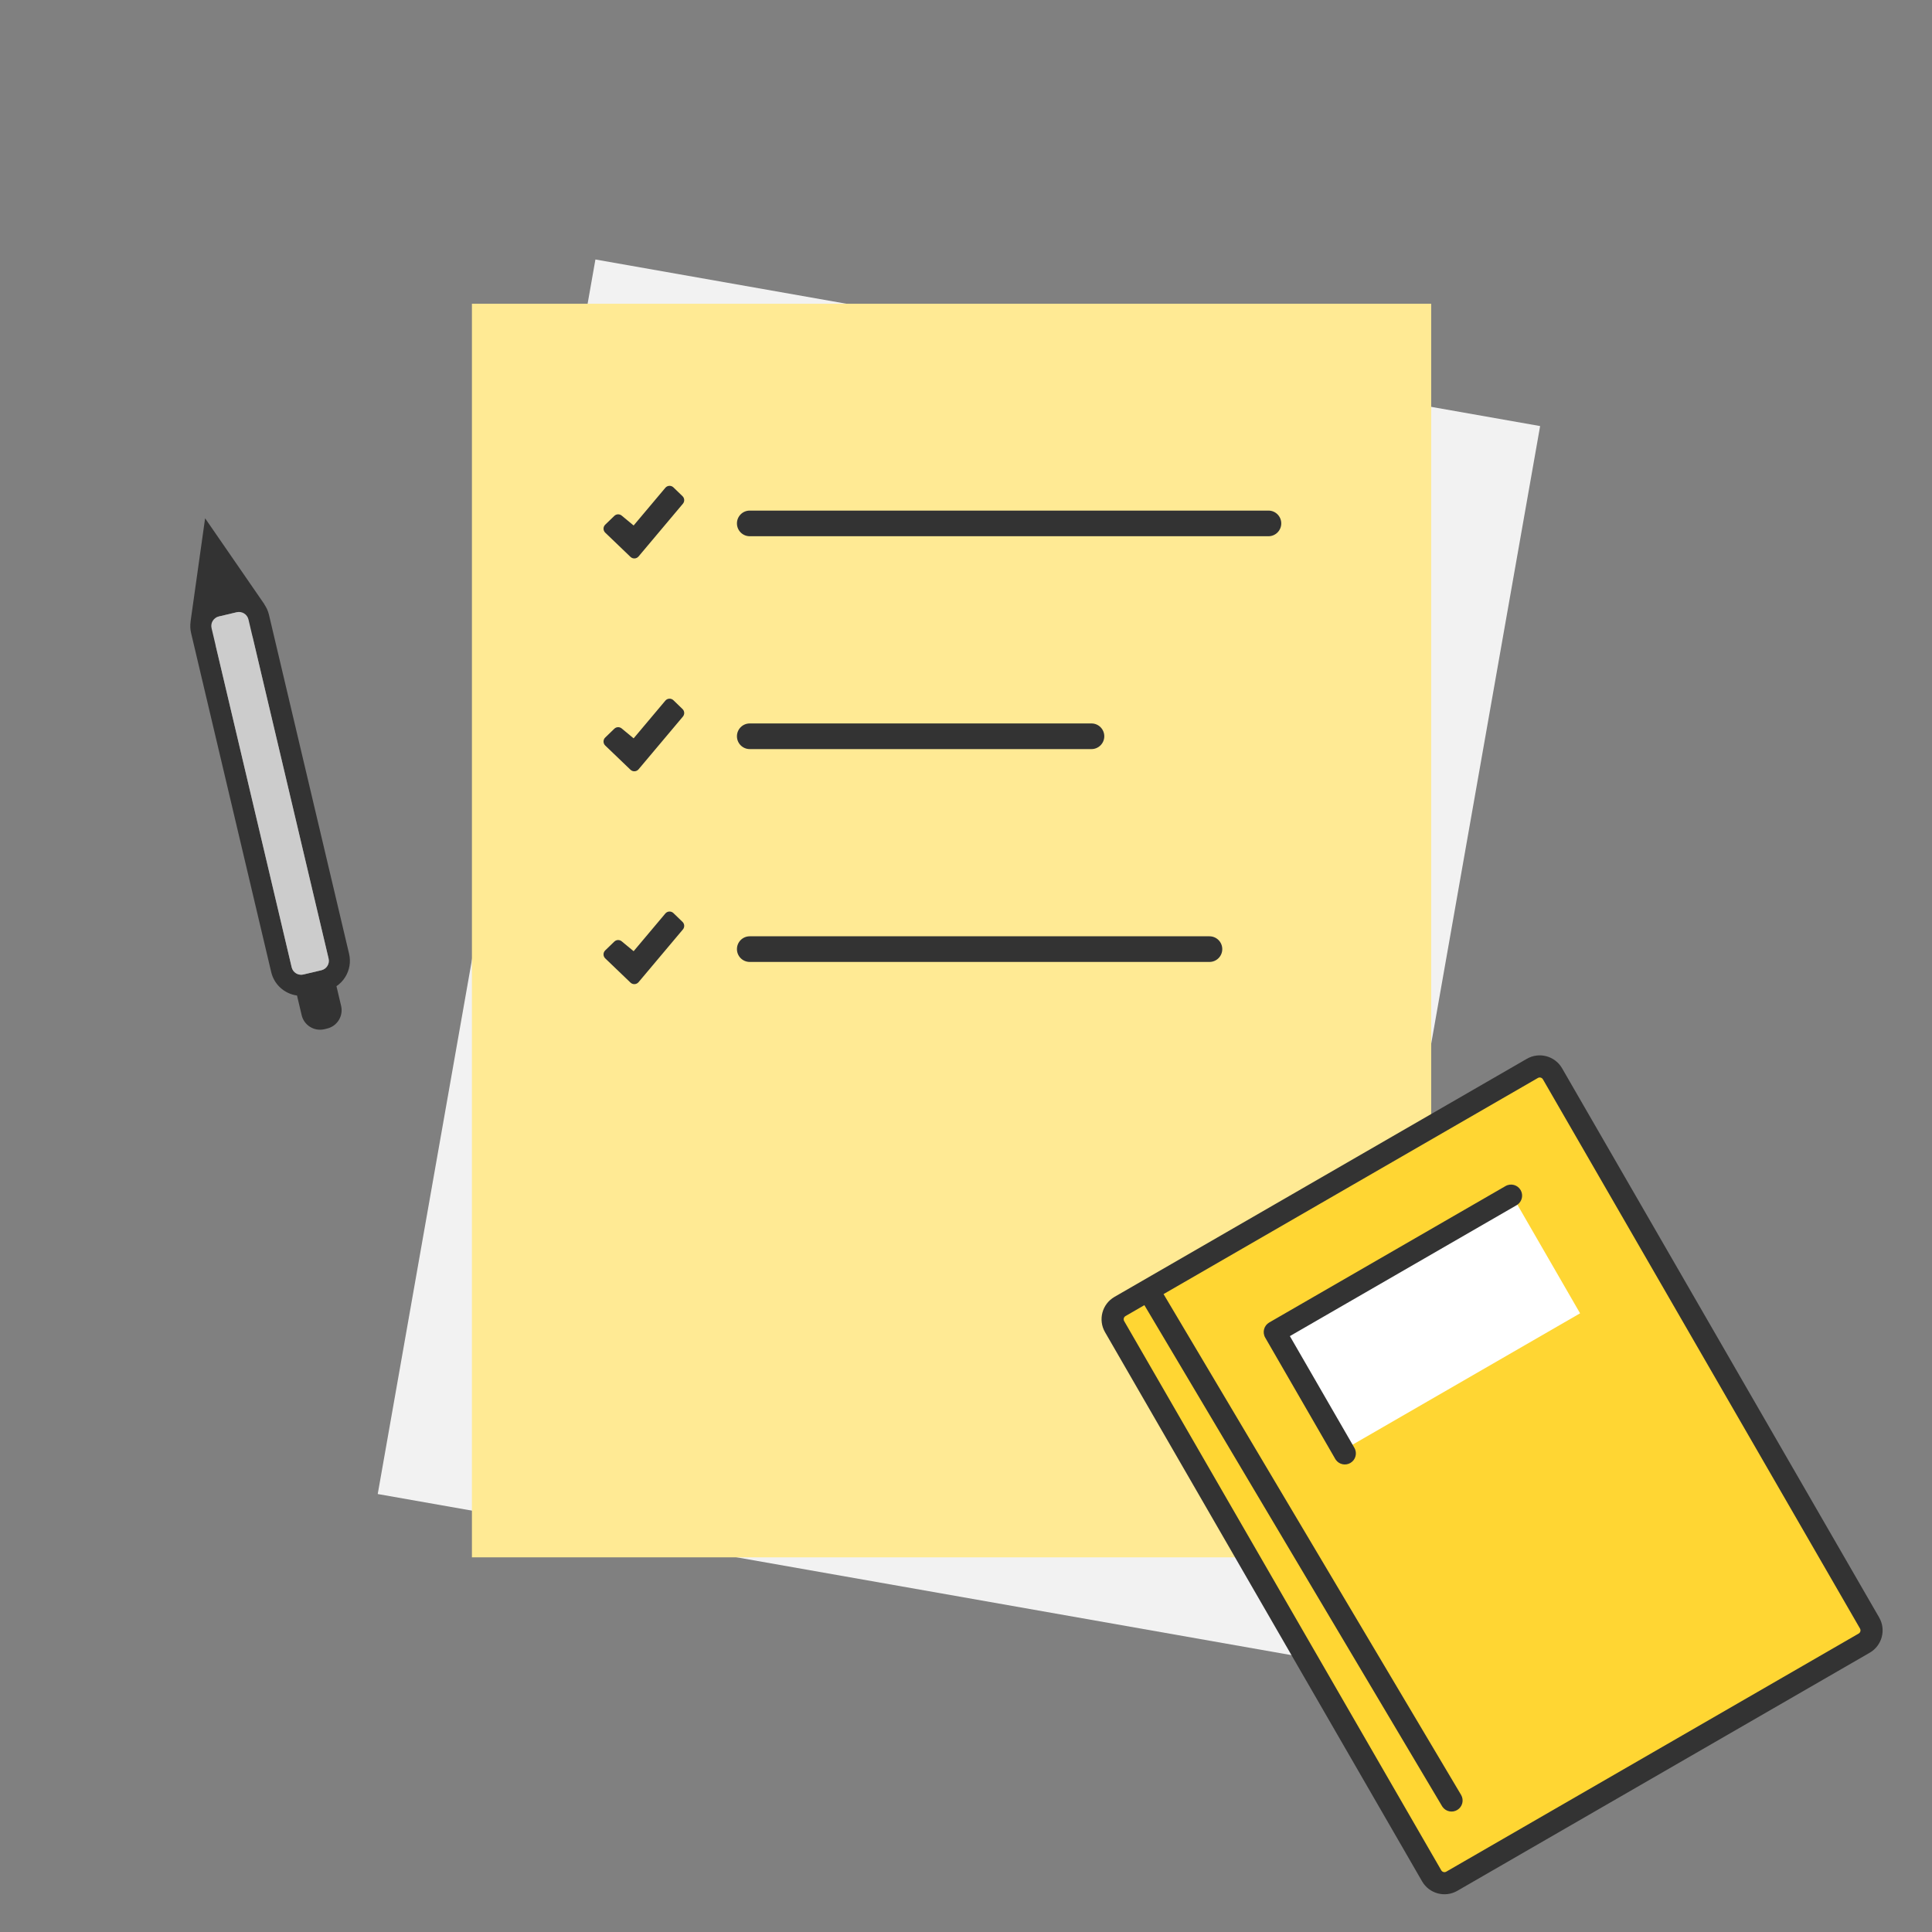 <svg xmlns="http://www.w3.org/2000/svg" width="262" height="262" viewBox="0 0 262 262">
  <rect x="0" y="0" width="262" height="262" fill="#808080" stroke="none"/>
  <g fill="none" fill-rule="evenodd">
    <g fill-rule="nonzero" transform="translate(51.225 35.189)">
      <polygon fill="#F2F2F2" points="128.112 190.007 157.632 22.59 29.52 0 0 167.417"/>
      <polygon fill="#FFEA94" points="142.86 176.003 142.86 6.003 12.772 6.003 12.772 176.003"/>
      <path fill="#333" d="M39.002,88.692 C39.282,88.359 39.785,88.334 40.098,88.636 L40.098,88.636 L41.333,89.83 C41.616,90.104 41.639,90.55 41.385,90.852 L41.385,90.852 L35.369,98.004 C35.09,98.336 34.588,98.363 34.276,98.063 L34.276,98.063 L30.85,94.776 C30.544,94.481 30.543,93.991 30.848,93.695 L30.848,93.695 L32.083,92.501 C32.358,92.236 32.789,92.219 33.083,92.463 L33.083,92.463 L34.703,93.803 Z M112.794,91.783 C113.751,91.783 114.528,92.561 114.528,93.522 C114.528,94.481 113.751,95.26 112.794,95.26 L50.446,95.26 C49.488,95.26 48.712,94.482 48.712,93.522 C48.712,92.561 49.488,91.783 50.446,91.783 L112.794,91.783 Z M39.002,59.827 C39.282,59.494 39.785,59.468 40.098,59.77 L40.098,59.77 L41.333,60.965 C41.616,61.239 41.639,61.685 41.385,61.987 L41.385,61.987 L35.369,69.139 C35.09,69.471 34.588,69.498 34.276,69.198 L34.276,69.198 L30.85,65.911 C30.544,65.616 30.543,65.126 30.848,64.83 L30.848,64.83 L32.083,63.636 C32.358,63.37 32.789,63.354 33.083,63.597 L33.083,63.597 L34.703,64.938 Z M96.794,62.918 C97.751,62.918 98.528,63.696 98.528,64.657 C98.528,65.615 97.751,66.395 96.794,66.395 L50.446,66.395 C49.488,66.395 48.712,65.616 48.712,64.657 C48.712,63.696 49.488,62.918 50.446,62.918 L96.794,62.918 Z M39.002,30.962 C39.282,30.629 39.785,30.603 40.098,30.905 L40.098,30.905 L41.333,32.099 C41.616,32.373 41.639,32.82 41.385,33.121 L41.385,33.121 L35.369,40.274 C35.09,40.606 34.588,40.633 34.276,40.332 L34.276,40.332 L30.85,37.045 C30.544,36.751 30.543,36.261 30.848,35.965 L30.848,35.965 L32.083,34.771 C32.358,34.505 32.789,34.489 33.083,34.732 L33.083,34.732 L34.703,36.072 Z M120.794,34.053 C121.751,34.053 122.528,34.831 122.528,35.791 C122.528,36.75 121.751,37.53 120.794,37.53 L50.446,37.53 C49.488,37.53 48.712,36.751 48.712,35.791 C48.712,34.831 49.488,34.053 50.446,34.053 L120.794,34.053 Z"/>
    </g>
    <g fill-rule="nonzero" transform="rotate(-137 49.579 61.818)">
      <path fill="#333" d="M51.765,29.41 C51.758,29.4 51.749,29.392 51.742,29.381 L51.661,29.264 C51.655,29.255 51.648,29.247 51.643,29.238 L51.599,29.174 L51.594,29.179 C51.301,28.762 50.936,28.395 50.5,28.106 L11.191,1.884 C10.5,1.425 9.702,1.185 8.88,1.185 C8.002,1.185 7.164,1.46 6.47,1.951 L4.185,0.428 C3.013,-0.354 1.424,-0.034 0.641,1.136 L0.429,1.458 C-0.353,2.628 -0.036,4.219 1.135,5.001 L3.419,6.524 C3.292,7.085 3.28,7.671 3.396,8.254 C3.613,9.347 4.243,10.289 5.169,10.908 L44.485,37.132 C44.911,37.417 45.384,37.608 45.878,37.719 C45.883,37.721 45.888,37.723 45.893,37.724 L45.883,37.739 L46.121,37.791 C46.138,37.794 46.155,37.799 46.173,37.802 L59.722,40.783 L51.765,29.41 Z M49.285,32.304 L47.89,34.396 C47.832,34.482 47.763,34.557 47.691,34.625 C47.214,34.85 46.636,34.833 46.166,34.521 L44.272,33.257 L44.132,33.467 L6.753,8.535 C6.151,8.132 5.987,7.316 6.39,6.713 L7.784,4.622 C8.037,4.242 8.454,4.037 8.879,4.037 C9.13,4.037 9.384,4.108 9.608,4.257 L46.986,29.191 L46.842,29.409 L48.733,30.672 C49.205,30.985 49.443,31.515 49.416,32.045 C49.383,32.134 49.34,32.221 49.285,32.304 Z"/>
      <path fill="#CCC" d="M9.608,4.257 C9.003,3.857 8.187,4.02 7.784,4.623 L6.39,6.714 C5.987,7.317 6.151,8.133 6.753,8.535 L46.068,34.76 C46.67,35.161 47.488,34.998 47.89,34.396 L49.285,32.304 C49.686,31.702 49.524,30.883 48.921,30.483 L9.608,4.257 Z"/>
    </g>
    <g transform="rotate(-30 405.5 -187.55)">
      <path fill="#FFD633" fill-rule="nonzero" d="M3.5,1.5 L68.071,1.5 C69.176,1.5 70.071,2.395 70.071,3.5 L70.071,89.5 C70.071,90.605 69.176,91.5 68.071,91.5 L3.5,91.5 C2.395,91.5 1.5,90.605 1.5,89.5 L1.5,3.5 C1.5,2.395 2.395,1.5 3.5,1.5 Z"/>
      <rect width="38" height="18" x="19.071" y="15.5" fill="#FFF"/>
      <path fill="#333" fill-rule="nonzero" d="M68.071,-7.27595761e-12 C70.004,-7.27595761e-12 71.571,1.567 71.571,3.5 L71.571,3.5 L71.571,89.5 C71.571,91.433 70.004,93 68.071,93 L68.071,93 L3.5,93 C1.567,93 1.45519152e-11,91.433 1.45519152e-11,89.5 L1.45519152e-11,89.5 L1.45519152e-11,3.5 C1.45519152e-11,1.567 1.567,-7.27595761e-12 3.5,-7.27595761e-12 L3.5,-7.27595761e-12 Z M6.454,3 L3.5,3 C3.224,3 3,3.224 3,3.5 L3,3.5 L3,89.5 C3,89.776 3.224,90 3.5,90 L3.5,90 L68.071,90 C68.348,90 68.571,89.776 68.571,89.5 L68.571,89.5 L68.571,3.5 C68.571,3.224 68.348,3 68.071,3 L68.071,3 L9.455,3 L10.442,81.981 C10.453,82.81 9.79,83.49 8.961,83.5 C8.182,83.51 7.534,82.923 7.451,82.163 L7.443,82.019 L6.454,3 Z M56.943,13.5 C57.771,13.5 58.443,14.172 58.443,15 C58.443,15.78 57.848,16.42 57.087,16.493 L56.943,16.5 L21.442,16.499 L21.443,34 C21.443,34.828 20.771,35.5 19.943,35.5 C19.163,35.5 18.522,34.905 18.449,34.144 L18.443,34 L18.443,15 C18.443,14.172 19.114,13.5 19.943,13.5 L56.943,13.5 Z"/>
    </g>
  </g>
</svg>
